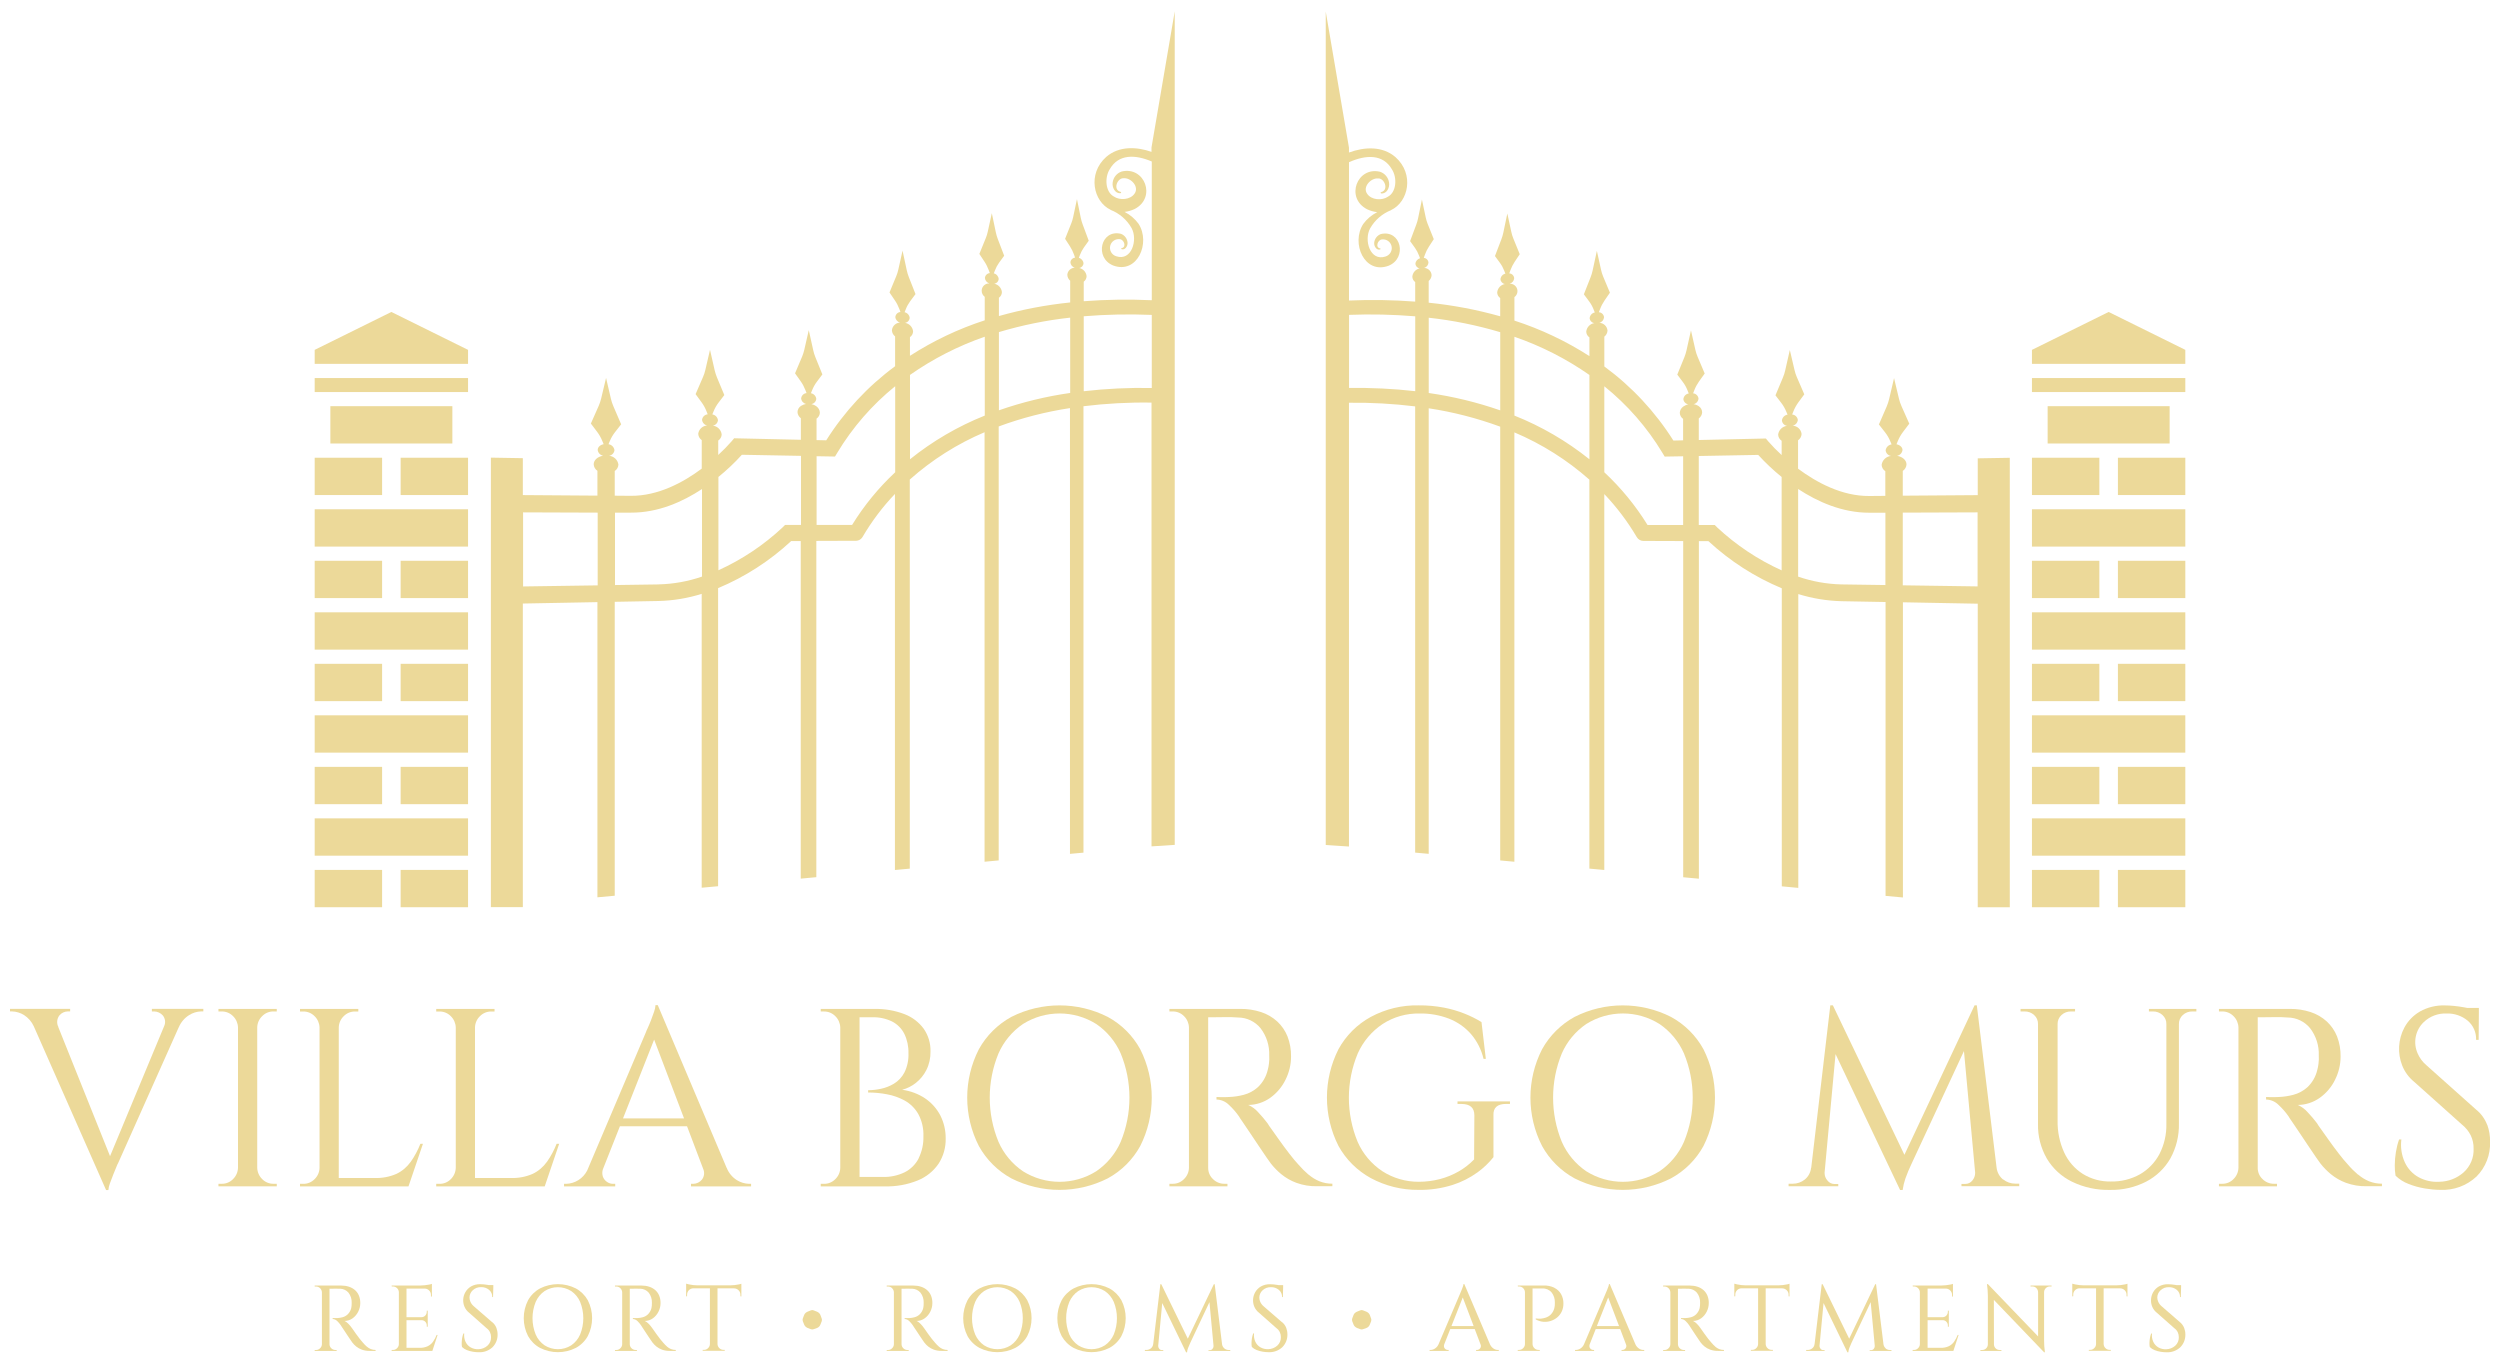<?xml version="1.0" encoding="UTF-8"?>
<svg id="Livello_1" data-name="Livello 1" xmlns="http://www.w3.org/2000/svg" version="1.1" xmlns:xlink="http://www.w3.org/1999/xlink" viewBox="0 0 550 300">
  <defs>
    <style>
      .cls-1 {
        fill: none;
      }

      .cls-1, .cls-2 {
        stroke-width: 0px;
      }

      .cls-3 {
        clip-path: url(#clippath);
      }

      .cls-2 {
        fill: #ecd999;
      }
    </style>
    <clipPath id="clippath">
      <rect class="cls-1" x="2.2" y="2.5" width="545.6" height="295"/>
    </clipPath>
  </defs>
  <g class="cls-3">
    <g id="Raggruppa_1" data-name="Raggruppa 1">
      <path id="Tracciato_1" data-name="Tracciato 1" class="cls-2" d="M33.43,222.52h.5c.73.01,1.42.34,1.9.89.52.65.64,1.54.3,2.3l-11.92,28.65-11.38-28.39h.03c-.44-.82-.36-1.82.2-2.57.46-.56,1.14-.88,1.87-.89h.5v-.56H2.2v.56h.45c.94.03,1.86.31,2.65.81.93.6,1.67,1.46,2.13,2.46l15.91,36.04h.5c.04-.5.15-.99.33-1.45.22-.63.47-1.29.75-1.98s.52-1.27.72-1.76c.1-.27.22-.53.36-.78l13.31-29.83h.01c.47-1.11,1.26-2.06,2.29-2.7.79-.5,1.69-.78,2.62-.81h.5v-.56h-11.32v.56Z"/>
      <path id="Tracciato_2" data-name="Tracciato 2" class="cls-2" d="M56.43,221.96h-8.37v.56h.73c.93-.01,1.83.36,2.48,1.03.67.65,1.06,1.54,1.09,2.48v30.89c-.03.94-.42,1.83-1.09,2.48-.65.67-1.55,1.05-2.48,1.03h-.73v.56h12.83v-.56h-.73c-.93.01-1.83-.36-2.48-1.03-.67-.65-1.06-1.54-1.09-2.48v-30.89c.02-.94.41-1.83,1.09-2.48.65-.67,1.55-1.05,2.48-1.03h.73v-.56h-4.46Z"/>
      <path id="Tracciato_3" data-name="Tracciato 3" class="cls-2" d="M90.36,255.59c-.8,1.13-1.87,2.05-3.12,2.65-1.53.67-3.19.98-4.85.92h-7.86v-33.12c.02-.94.41-1.83,1.09-2.48.65-.67,1.55-1.04,2.48-1.03h.73v-.56h-12.83v.56h.73c.93-.01,1.83.36,2.48,1.03.67.65,1.06,1.54,1.09,2.48v30.89c-.02.94-.41,1.83-1.09,2.48-.65.67-1.55,1.05-2.48,1.03h-.73v.56h23.87l3.18-9.37h-.56c-.55,1.4-1.26,2.73-2.12,3.96"/>
      <path id="Tracciato_4" data-name="Tracciato 4" class="cls-2" d="M120.33,255.59c-.8,1.13-1.87,2.05-3.12,2.65-1.53.67-3.19.98-4.85.92h-7.86v-33.12c.02-.94.41-1.83,1.09-2.48.65-.67,1.55-1.04,2.48-1.03h.73v-.56h-12.83v.56h.73c.93-.01,1.83.36,2.48,1.03.67.65,1.06,1.54,1.09,2.48v30.89c-.03.94-.42,1.83-1.09,2.48-.65.67-1.55,1.05-2.48,1.03h-.73v.56h23.87l3.18-9.37h-.56c-.55,1.4-1.26,2.73-2.12,3.96"/>
      <path id="Tracciato_5" data-name="Tracciato 5" class="cls-2" d="M162.11,259.63c-1.01-.64-1.8-1.58-2.23-2.7h-.02l-15.15-35.8h-.5c-.03.5-.14.98-.31,1.45-.21.63-.45,1.29-.72,1.98s-.53,1.27-.75,1.76c-.13.25-.24.51-.33.78l-12.93,30.44c-.45.85-1.11,1.58-1.93,2.09-.79.5-1.71.78-2.65.81h-.5v.56h11.26v-.56h-.5c-.47,0-.92-.15-1.31-.42-.43-.29-.76-.71-.92-1.2-.15-.51-.15-1.05.01-1.56l3.75-9.48h14.77l3.55,9.37c.35.78.25,1.69-.28,2.37-.47.57-1.16.91-1.9.92h-.5v.56h13.22v-.56h-.45c-.95-.03-1.87-.31-2.68-.81M137.06,246.05l6.85-17.34,6.58,17.34h-13.43Z"/>
      <path id="Tracciato_6" data-name="Tracciato 6" class="cls-2" d="M203.57,241.67c-1.53-1.02-3.28-1.68-5.1-1.92,1.09-.28,2.1-.79,2.98-1.48.98-.76,1.78-1.74,2.34-2.84.64-1.27.95-2.68.92-4.1.05-1.78-.47-3.52-1.48-4.99-1.07-1.46-2.54-2.58-4.24-3.23-2.13-.81-4.39-1.2-6.66-1.14h-11.77v.56h.73c.93-.01,1.83.36,2.48,1.03.67.65,1.06,1.54,1.09,2.48v30.89c-.02.94-.41,1.83-1.09,2.48-.65.67-1.55,1.05-2.48,1.03h-.73v.56h14.11c2.48.07,4.95-.38,7.25-1.31,1.85-.75,3.44-2.03,4.57-3.68,1.06-1.65,1.61-3.58,1.56-5.55.02-1.75-.38-3.48-1.17-5.05-.78-1.5-1.92-2.79-3.32-3.74M202.1,254.86c-.68,1.31-1.75,2.37-3.07,3.04-1.51.73-3.17,1.08-4.85,1.03h-5.08v-35.13h2.79c1.5-.05,2.99.27,4.35.92,1.16.59,2.11,1.54,2.7,2.7.65,1.34.96,2.81.92,4.29.06,1.46-.24,2.92-.89,4.24-.53,1.01-1.32,1.86-2.29,2.45-.89.54-1.88.93-2.9,1.14-.92.2-1.85.3-2.79.31v.5c1.38,0,2.77.13,4.13.39,1.38.25,2.7.72,3.93,1.39,1.23.69,2.25,1.7,2.96,2.93.82,1.51,1.21,3.22,1.14,4.93.05,1.68-.32,3.34-1.06,4.85"/>
      <path id="Tracciato_7" data-name="Tracciato 7" class="cls-2" d="M243.71,223.72c-6.67-3.38-14.55-3.38-21.22,0-3,1.65-5.48,4.11-7.14,7.11-3.42,6.69-3.42,14.61,0,21.3,1.66,3,4.13,5.46,7.14,7.11,6.67,3.38,14.55,3.38,21.22,0,3.01-1.64,5.49-4.1,7.14-7.11,3.38-6.7,3.38-14.6,0-21.3-1.65-3.01-4.13-5.47-7.14-7.11M246.55,251.21c-1.15,2.62-3.02,4.86-5.38,6.47-4.93,3.09-11.19,3.09-16.12,0-2.36-1.61-4.23-3.85-5.38-6.47-2.57-6.23-2.57-13.23,0-19.46,1.15-2.62,3.02-4.86,5.38-6.47,4.93-3.09,11.19-3.09,16.12,0,2.36,1.61,4.23,3.85,5.38,6.47,2.57,6.23,2.57,13.23,0,19.46"/>
      <path id="Tracciato_8" data-name="Tracciato 8" class="cls-2" d="M287.88,258.43c-.8-.69-1.54-1.43-2.23-2.23-.56-.59-1.22-1.38-1.98-2.37-.76-.99-1.51-1.99-2.23-3.01-.72-1.02-1.34-1.89-1.84-2.59-.27-.36-.52-.73-.75-1.12-.63-.83-1.3-1.62-2.01-2.37-.61-.71-1.37-1.28-2.24-1.65,1.75-.01,3.46-.57,4.88-1.59,1.43-1.03,2.58-2.4,3.35-3.99.79-1.58,1.2-3.31,1.2-5.07.03-1.51-.24-3.02-.78-4.43-.5-1.25-1.27-2.37-2.26-3.29-1.02-.93-2.23-1.63-3.54-2.06-1.48-.48-3.02-.72-4.57-.7h-15.61v.56h.73c.93-.01,1.83.36,2.48,1.03.67.65,1.06,1.54,1.09,2.48v30.89c-.02.94-.41,1.83-1.09,2.48-.65.67-1.55,1.05-2.48,1.03h-.73v.56h12.77v-.56h-.67c-.94.01-1.85-.36-2.51-1.03-.69-.64-1.07-1.54-1.06-2.48v-33.12h.95c.71,0,1.58,0,2.62-.03,1.04-.02,2.05,0,3.01.08,1.91.01,3.72.87,4.93,2.34,1.32,1.72,2,3.85,1.92,6.02.04.6.02,1.19-.06,1.78-.05.49-.15.97-.28,1.45-.35,1.44-1.1,2.75-2.18,3.76-.89.8-1.96,1.37-3.12,1.67-1.04.27-2.11.43-3.18.47-.74.04-1.39.05-1.92.03-.54-.02-.83-.03-.86-.03v.56c1.01.02,1.98.43,2.7,1.14.85.78,1.61,1.65,2.26,2.59.07.15.34.56.81,1.23s1.01,1.47,1.62,2.4c.61.93,1.25,1.88,1.9,2.84.65.96,1.22,1.8,1.7,2.51.48.71.8,1.15.95,1.34.68.87,1.46,1.67,2.31,2.37.99.81,2.11,1.45,3.32,1.9,1.46.53,3.01.79,4.57.75h3.35v-.56c-.97.01-1.94-.17-2.84-.53-.87-.36-1.68-.86-2.4-1.48"/>
      <path id="Tracciato_9" data-name="Tracciato 9" class="cls-2" d="M320.63,242.87h.89c1.9,0,2.84.84,2.84,2.51l-.06,9.7c-1,1.03-2.13,1.91-3.37,2.62-1.3.75-2.7,1.32-4.15,1.7-1.51.39-3.07.59-4.63.59-2.86.02-5.66-.79-8.06-2.34-2.38-1.59-4.26-3.82-5.41-6.44-2.58-6.23-2.57-13.24.03-19.46,1.18-2.63,3.07-4.87,5.47-6.47,2.42-1.57,5.26-2.37,8.14-2.31,2.21-.04,4.41.35,6.47,1.14,1.84.72,3.49,1.87,4.8,3.35,1.36,1.58,2.31,3.46,2.79,5.49h.5l-.95-8.09c-1.17-.72-2.4-1.33-3.68-1.84-1.48-.59-3.01-1.04-4.57-1.34-1.84-.35-3.7-.52-5.57-.5-3.67-.08-7.3.8-10.54,2.54-3,1.64-5.47,4.11-7.11,7.11-3.38,6.69-3.38,14.59,0,21.27,1.65,2.99,4.12,5.44,7.11,7.08,3.22,1.73,6.83,2.63,10.48,2.59,2.55.05,5.09-.32,7.53-1.09,1.96-.62,3.8-1.56,5.47-2.76,1.32-.95,2.5-2.08,3.51-3.35v-9.2c-.08-1.67.85-2.51,2.79-2.51h.84v-.56h-11.54v.56Z"/>
      <path id="Tracciato_10" data-name="Tracciato 10" class="cls-2" d="M367.62,223.72c-6.67-3.38-14.55-3.38-21.22,0-3,1.65-5.48,4.11-7.14,7.11-3.42,6.69-3.42,14.61,0,21.3,1.66,3,4.13,5.46,7.14,7.11,6.67,3.38,14.55,3.38,21.22,0,3.01-1.64,5.49-4.1,7.14-7.11,3.38-6.7,3.38-14.6,0-21.3-1.65-3.01-4.13-5.47-7.14-7.11M370.47,251.21c-1.15,2.62-3.02,4.86-5.38,6.47-4.93,3.09-11.19,3.09-16.11,0-2.36-1.61-4.23-3.85-5.38-6.47-2.56-6.23-2.56-13.23,0-19.46,1.15-2.62,3.02-4.86,5.38-6.47,4.93-3.09,11.19-3.09,16.11,0,2.36,1.61,4.23,3.85,5.38,6.47,2.57,6.23,2.57,13.23,0,19.46"/>
      <path id="Tracciato_11" data-name="Tracciato 11" class="cls-2" d="M440.7,259.52c-.79-.64-1.3-1.55-1.44-2.55l-4.36-35.79h-.5l-15.43,32.88-15.74-32.89h-.56l-4.2,35.74h-.03c-.1,1.02-.6,1.95-1.39,2.59-.76.61-1.7.93-2.67.92h-.89v.56h10.93v-.5h-.84c-.6,0-1.17-.28-1.53-.75-.41-.45-.64-1.04-.64-1.65v-.13l2.41-26.05,14.2,29.9h.56c.12-.86.33-1.71.61-2.54.39-1.09.84-2.16,1.34-3.21l11.54-24.82,2.46,26.71v.12c0,.6-.22,1.19-.61,1.65-.37.48-.95.76-1.56.75h-.84v.5h12.71v-.56h-.89c-.95,0-1.88-.32-2.62-.92"/>
      <path id="Tracciato_12" data-name="Tracciato 12" class="cls-2" d="M479.28,221.96h-6.52v.56h.89c.77-.02,1.52.26,2.09.78.57.51.89,1.24.86,2.01v21.91c.06,2.32-.47,4.62-1.53,6.69-.98,1.85-2.46,3.38-4.27,4.43-1.98,1.1-4.21,1.65-6.47,1.59-2.15.04-4.27-.54-6.11-1.67-1.79-1.14-3.22-2.78-4.1-4.71-1.01-2.21-1.5-4.62-1.45-7.05v-21.19c-.02-.76.29-1.5.86-2.01.57-.52,1.32-.8,2.09-.78h.89v-.56h-11.99v.56h.89c.77-.02,1.52.26,2.09.78.57.51.89,1.24.86,2.01v21.92c-.07,2.69.61,5.34,1.95,7.67,1.31,2.19,3.23,3.95,5.52,5.07,2.6,1.26,5.47,1.88,8.36,1.81,2.78.06,5.53-.57,8-1.84,2.22-1.16,4.06-2.93,5.3-5.1,1.29-2.35,1.93-4.99,1.87-7.67v-21.86c-.02-.76.29-1.5.86-2.01.57-.52,1.32-.8,2.09-.78h.89v-.56h-3.96Z"/>
      <path id="Tracciato_13" data-name="Tracciato 13" class="cls-2" d="M518.77,258.43c-.8-.69-1.55-1.43-2.23-2.23-.56-.59-1.22-1.38-1.98-2.37-.76-.99-1.51-1.99-2.23-3.01-.73-1.02-1.34-1.89-1.84-2.59-.27-.36-.52-.73-.75-1.12-.63-.83-1.3-1.62-2.01-2.37-.61-.71-1.37-1.28-2.23-1.65,1.75-.01,3.46-.57,4.88-1.59,1.43-1.03,2.59-2.4,3.35-3.99.79-1.58,1.2-3.31,1.2-5.07.03-1.51-.24-3.02-.78-4.43-.5-1.25-1.27-2.37-2.26-3.29-1.02-.93-2.23-1.63-3.54-2.06-1.48-.48-3.02-.72-4.57-.7h-15.61v.56h.72c.93-.01,1.83.36,2.48,1.03.67.65,1.06,1.54,1.09,2.48v30.89c-.03.94-.42,1.83-1.09,2.48-.65.67-1.55,1.05-2.48,1.03h-.72v.56h12.77v-.56h-.67c-.94.01-1.85-.36-2.51-1.03-.69-.64-1.07-1.54-1.06-2.48v-33.12h.95c.71,0,1.58,0,2.62-.03s2.05,0,3.01.08c1.91.01,3.72.87,4.93,2.34,1.32,1.72,2.01,3.85,1.92,6.02.04.6.02,1.19-.06,1.78-.05.49-.15.98-.28,1.45-.34,1.44-1.1,2.75-2.17,3.76-.89.8-1.96,1.37-3.12,1.67-1.04.27-2.11.43-3.18.47-.75.04-1.39.05-1.92.03-.54-.02-.83-.03-.86-.03v.56c1.01.02,1.98.43,2.7,1.14.85.78,1.61,1.65,2.26,2.59.07.15.34.56.81,1.23s1.01,1.47,1.62,2.4,1.25,1.88,1.9,2.84,1.22,1.8,1.7,2.51.8,1.15.95,1.34c.68.87,1.46,1.67,2.31,2.37.99.81,2.11,1.45,3.32,1.9,1.47.53,3.02.79,4.57.75h3.35v-.56c-.97.01-1.94-.17-2.84-.53-.87-.36-1.68-.86-2.4-1.48"/>
      <path id="Tracciato_14" data-name="Tracciato 14" class="cls-2" d="M547.18,247.47c-.5-1.32-1.35-2.49-2.45-3.37l-10.93-9.76c-.83-.7-1.49-1.59-1.92-2.59-1.05-2.36-.51-5.13,1.37-6.91,1.35-1.28,3.16-1.95,5.02-1.87,1.67-.05,3.31.5,4.6,1.56,1.25,1.05,1.94,2.61,1.87,4.24h.56l.05-5.85h0v-1.17h-2.53c-.24-.05-.48-.09-.73-.14-.73-.13-1.46-.24-2.2-.31-.74-.07-1.43-.11-2.06-.11-1.9-.05-3.78.41-5.44,1.34-1.45.84-2.64,2.06-3.43,3.54-1.37,2.58-1.55,5.64-.47,8.36.55,1.38,1.44,2.6,2.59,3.54l10.6,9.48c.78.63,1.42,1.42,1.87,2.31.44.91.66,1.92.64,2.93.09,1.99-.72,3.91-2.2,5.24-1.47,1.3-3.36,2.03-5.33,2.06-1.59.1-3.17-.24-4.57-1-1.34-.74-2.4-1.9-3.04-3.29-.71-1.57-.97-3.31-.75-5.02h-.5c-.32.9-.55,1.82-.7,2.76-.16.96-.25,1.93-.25,2.9-.01.77.05,1.55.17,2.31.82.79,1.78,1.41,2.84,1.81,1.16.46,2.37.8,3.6,1,1.11.19,2.24.3,3.37.31,2.95.15,5.84-.91,8-2.93,2.02-2.03,3.1-4.81,2.98-7.67.03-1.26-.18-2.52-.61-3.71"/>
      <path id="Tracciato_15" data-name="Tracciato 15" class="cls-2" d="M253.39,33.43c-3.32-1.17-7.2-1.35-10.02,1.09-4.19,3.73-2.85,9.85.99,11.65h-.04c1.96.77,3.6,2.18,4.63,4.01,1.41,2.56.02,7.33-3.37,6.2-1.02-.3-1.6-1.37-1.31-2.39.27-.91,1.16-1.49,2.1-1.37.95.09,1.5,1.78.39,1.97-.14,0-.13.21,0,.23.74.26,1.37-.69,1.3-1.45-.07-.87-.63-1.62-1.45-1.93-4.47-1.06-5.88,5.28-1.71,6.97,5.31,1.97,8.3-4.96,5.58-9.18-.81-1.1-1.86-2-3.08-2.61.77-.09,1.52-.31,2.23-.64,4.85-2.53,2.19-9.45-2.85-8.25-1.07.35-1.84,1.28-1.99,2.39-.18,1.1.52,2.51,1.72,2.38.08,0,.15-.08.14-.16,0-.08-.08-.15-.16-.14-1.72-.48-.68-3.13.76-2.99,1.56-.11,3.41,1.87,2.37,3.36-.93,1.41-3.27,1.56-4.58.66-1.9-1.02-2.05-4.22-.88-6.03,1.92-3.32,5.56-3.24,9.23-1.67v30.52c-4.99-.23-9.99-.16-14.97.22v-4.3c.39-.28.62-.72.63-1.2-.08-.89-.74-1.63-1.62-1.81.52-.08.91-.51.94-1.03-.05-.58-.46-1.06-1.02-1.2l.23-.62c.22-.59.52-1.16.88-1.67l1.06-1.48-1.33-3.58c-.18-.48-.32-.96-.42-1.46l-.84-4.11-.84,3.97c-.1.47-.24.94-.42,1.38l-1.35,3.38,1.08,1.67c.36.56.66,1.17.88,1.8l.24.67c-.55.05-.99.49-1.03,1.04.04.55.42,1.01.94,1.17-.87.04-1.57.72-1.62,1.58.02.5.25.97.63,1.29v4.78c-5.3.54-10.55,1.54-15.68,2.99v-4.03c.41-.28.65-.74.66-1.23-.09-.92-.78-1.68-1.69-1.85.54-.08.95-.52.98-1.06-.06-.59-.49-1.09-1.07-1.22l.24-.63c.23-.61.54-1.19.92-1.72l1.12-1.53-1.4-3.66c-.19-.49-.33-.99-.44-1.5l-.88-4.2-.89,4.07c-.1.48-.25.96-.44,1.42l-1.41,3.47,1.13,1.71c.38.57.68,1.19.92,1.83l.25.68c-.57.04-1.03.5-1.08,1.07.05.57.44,1.04.99,1.2-.9-.04-1.67.66-1.7,1.56-.02.55.23,1.07.67,1.39v5.17c-5.8,1.88-11.33,4.51-16.45,7.81v-4.11c.42-.28.68-.76.69-1.27-.1-.95-.83-1.72-1.78-1.87.56-.08.99-.54,1.03-1.1-.06-.61-.52-1.11-1.12-1.24l.26-.65c.24-.63.57-1.22.97-1.77l1.17-1.57-1.47-3.74c-.19-.5-.35-1.01-.46-1.53l-.92-4.29-.93,4.17c-.11.5-.26.99-.46,1.46l-1.48,3.57,1.18,1.74c.4.58.72,1.21.97,1.87l.26.69c-.6.04-1.07.51-1.13,1.11.05.58.47,1.07,1.04,1.22-.94.03-1.7.76-1.79,1.69.02.53.28,1.03.7,1.35v6.56c-6.03,4.44-11.16,9.97-15.15,16.3l-2.13-.05v-4.72c.44-.3.71-.79.73-1.32-.02-.54-.29-1.04-.73-1.36v-.04h-.06c-.32-.24-.69-.4-1.08-.48.58-.09,1.03-.56,1.08-1.15-.07-.63-.56-1.14-1.18-1.24l.27-.67c.26-.65.6-1.27,1.02-1.83l1.23-1.64-1.54-3.8c-.2-.5-.37-1.02-.48-1.56l-.97-4.38-.98,4.3c-.12.52-.28,1.02-.48,1.51l-1.56,3.69,1.24,1.75c.42.59.76,1.23,1.02,1.9l.27.7c-.62.05-1.12.54-1.19,1.17.06.6.5,1.09,1.09,1.22-.39.06-.76.2-1.09.41h-.06v.04c-.45.29-.72.79-.74,1.32.02.54.29,1.05.74,1.37v4.74l-14.68-.33-.54.65c-.93,1.06-1.92,2.07-2.96,3.02v-3.17c.46-.3.75-.81.76-1.36-.13-1.01-.94-1.81-1.95-1.92.6-.09,1.07-.58,1.13-1.19-.08-.66-.59-1.18-1.24-1.28l.28-.68c.27-.67.63-1.31,1.07-1.89l1.29-1.69-1.62-3.88c-.21-.52-.38-1.05-.51-1.59l-1.02-4.49-1.02,4.42c-.12.53-.29,1.05-.51,1.55l-1.64,3.79,1.31,1.79c.44.6.8,1.25,1.07,1.94l.28.71c-.65.06-1.17.57-1.24,1.21.07.62.52,1.13,1.13,1.25-1.01.05-1.84.82-1.97,1.82.02.56.31,1.08.77,1.4v6.27c-4.04,3.02-9.59,6.03-15.61,5.98l-3.53-.03v-5.43c.48-.31.78-.83.81-1.4-.14-1.05-1-1.86-2.06-1.95.63-.09,1.12-.6,1.19-1.23-.09-.68-.63-1.22-1.31-1.31l.29-.7c.29-.7.67-1.35,1.13-1.94l1.36-1.74-1.71-3.98c-.23-.53-.41-1.07-.54-1.63l-1.07-4.6-1.08,4.54c-.13.55-.31,1.08-.53,1.59l-1.73,3.91,1.38,1.83c.46.61.84,1.28,1.13,1.99l.3.72c-.76.15-1.31.65-1.31,1.26.07.64.56,1.16,1.19,1.28-1.19.19-2.07.96-2.07,1.89.03.58.33,1.11.82,1.43v5.46l-16.41-.12v-8.12l-7.03-.12v98.89h7.03v-66.79l16.41-.31v64.94l3.81-.35v-64.66l9.67-.18c3.21-.08,6.4-.61,9.46-1.57v64.65l3.61-.33v-65.58c5.93-2.48,11.37-5.99,16.08-10.36h2.1s0,74.27,0,74.27l3.43-.32v-73.98l8.73-.03h.04c.05,0,.11-.01.16-.02.06,0,.11-.01.17-.03.05-.01.09-.03.13-.04s.12-.04.18-.06c.04-.02.08-.05.12-.07.05-.03.11-.06.16-.1.04-.03.08-.07.12-.1s.09-.08.13-.12c.03-.04.06-.08.09-.11.04-.05.08-.1.12-.16,0-.01.02-.02.02-.03,2-3.42,4.39-6.59,7.12-9.46v82.73l3.27-.3v-85.6c4.88-4.34,10.44-7.86,16.45-10.41v94.49l3.11-.29v-95.47c5.08-1.88,10.33-3.23,15.68-4.04v98.07l2.97-.27v-98.21c4.97-.61,9.97-.88,14.97-.8v97.63l5.11-.33V2.5l-5.11,29.94v.99ZM115.08,129.01v-16.29l16.41.06v16l-16.41.24ZM144.97,128.57l-9.67.14v-15.93h3.53c5.96.03,11.36-2.39,15.61-5.19v19.26c-3.05,1.05-6.24,1.63-9.46,1.71M172.71,115.49l-.51.51c-4.17,3.91-8.95,7.1-14.15,9.46v-20.53c1.84-1.49,3.57-3.12,5.16-4.88l13.01.24v15.19h-3.51ZM187.45,115.49h-7.8v-15.12l4.05.07.5-.83c3.36-5.59,7.67-10.54,12.74-14.64v18.93c-3.67,3.43-6.86,7.33-9.49,11.6M200.2,101.05v-18.57c5.07-3.55,10.61-6.38,16.45-8.4v17.35c-5.93,2.37-11.48,5.61-16.45,9.61M219.76,90.27v-17.21c5.12-1.53,10.37-2.6,15.68-3.18v16.57c-5.34.76-10.59,2.04-15.68,3.82M253.39,69.42v15.94c-5-.1-10,.14-14.97.71v-16.49c4.98-.41,9.98-.51,14.97-.3v.15Z"/>
      <path id="Tracciato_16" data-name="Tracciato 16" class="cls-2" d="M435.07,108.93l-16.46.12v-5.45c.49-.32.79-.85.82-1.43,0-.93-.89-1.7-2.08-1.89.64-.12,1.12-.63,1.2-1.28,0-.61-.56-1.11-1.32-1.26l.29-.71c.29-.71.68-1.39,1.14-2l1.38-1.82-1.73-3.9c-.23-.52-.41-1.05-.54-1.6l-1.08-4.53-1.08,4.61c-.13.55-.31,1.1-.53,1.62l-1.72,3.97,1.37,1.75c.46.59.84,1.24,1.12,1.93l.3.71c-.68.09-1.22.62-1.31,1.31.07.63.56,1.14,1.19,1.23-1.06.09-1.92.9-2.07,1.95.02.57.33,1.1.81,1.4v5.43l-3.51.03c-6.05.05-11.63-2.99-15.69-6.01v-6.24c.47-.32.75-.84.78-1.4-.12-1.01-.96-1.78-1.97-1.82.61-.13,1.07-.63,1.14-1.25-.07-.65-.6-1.16-1.25-1.21l.28-.7c.28-.7.64-1.35,1.08-1.96l1.31-1.78-1.64-3.79c-.22-.5-.39-1.03-.51-1.56l-1.03-4.4-1.02,4.5c-.12.54-.29,1.07-.51,1.58l-1.63,3.89,1.3,1.7c.44.57.79,1.2,1.07,1.87l.29.68c-.66.1-1.16.62-1.24,1.28.06.61.53,1.1,1.13,1.19-1.02.1-1.83.9-1.96,1.92.02.55.31,1.06.77,1.36v3.14c-1.03-.94-2.01-1.94-2.93-2.99l-.54-.65-14.76.33v-4.74c.44-.32.72-.82.74-1.37-.02-.53-.29-1.03-.74-1.32v-.04h-.06c-.33-.22-.7-.36-1.09-.41.59-.13,1.03-.62,1.09-1.23-.07-.62-.57-1.11-1.19-1.16l.27-.69c.26-.68.61-1.32,1.03-1.92l1.25-1.75-1.56-3.68c-.21-.49-.37-1-.49-1.52l-.97-4.29-.98,4.39c-.12.53-.28,1.04-.48,1.54l-1.55,3.8,1.24,1.65c.42.56.76,1.17,1.01,1.82l.27.68c-.63.1-1.11.61-1.18,1.24.05.59.5,1.06,1.09,1.15-.39.08-.76.25-1.09.48h-.06v.04c-.44.32-.71.82-.73,1.36.02.53.29,1.02.73,1.32v4.72l-2.14.05c-4-6.34-9.15-11.87-15.19-16.3v-6.56c.42-.32.68-.82.7-1.35-.09-.93-.86-1.66-1.8-1.69.57-.15.98-.63,1.04-1.22-.06-.6-.54-1.07-1.14-1.11l.26-.68c.25-.67.58-1.3.98-1.89l1.19-1.73-1.49-3.56c-.2-.48-.35-.97-.46-1.47l-.92-4.17-.93,4.3c-.11.52-.26,1.02-.46,1.52l-1.47,3.74,1.18,1.58c.4.54.72,1.13.96,1.75l.26.66c-.61.12-1.06.62-1.13,1.24.04.56.47,1.02,1.03,1.1-.95.15-1.68.92-1.78,1.87.01.51.27.99.7,1.27v4.12c-5.14-3.3-10.69-5.93-16.5-7.81v-5.17c.73-.53.89-1.56.35-2.28-.32-.44-.85-.69-1.39-.67.55-.16.94-.63.99-1.2-.05-.58-.5-1.03-1.08-1.07l.24-.67c.24-.65.55-1.27.93-1.85l1.13-1.7-1.41-3.46c-.19-.46-.34-.94-.44-1.43l-.88-4.06-.88,4.21c-.11.51-.25,1-.44,1.49l-1.4,3.66,1.12,1.53c.38.52.69,1.1.92,1.7l.25.64c-.58.13-1.02.62-1.08,1.22.04.54.45.99.98,1.06-.92.17-1.61.92-1.7,1.85,0,.49.25.95.66,1.23v4.02c-5.15-1.45-10.41-2.45-15.73-2.99v-4.78c.39-.32.62-.79.64-1.29-.06-.87-.76-1.55-1.63-1.58.53-.16.9-.63.94-1.17-.04-.56-.48-1-1.03-1.04l.23-.65c.22-.64.52-1.25.89-1.81l1.08-1.66-1.35-3.37c-.18-.45-.32-.92-.42-1.39l-.84-3.96-.84,4.11c-.1.49-.24.98-.42,1.45l-1.34,3.59,1.07,1.49c.36.51.66,1.07.88,1.66l.24.63c-.56.14-.97.62-1.02,1.19.03.52.42.95.94,1.03-.88.18-1.54.92-1.62,1.81,0,.48.24.92.63,1.2v4.3c-4.85-.37-9.71-.45-14.56-.24v-30.43c3.74-1.67,7.49-1.82,9.44,1.57,1.18,1.81,1.02,5.01-.88,6.02-1.31.9-3.65.75-4.58-.66-1.04-1.49.81-3.47,2.37-3.36,1.44-.14,2.47,2.52.76,3-.08,0-.15.06-.16.14,0,.08.06.15.14.16,1.2.12,1.9-1.28,1.72-2.38-.15-1.11-.93-2.04-1.99-2.39-5.03-1.2-7.7,5.73-2.85,8.25.7.33,1.46.55,2.23.64-1.22.62-2.28,1.51-3.08,2.61-2.72,4.22.27,11.15,5.58,9.18,4.17-1.68,2.76-8.03-1.71-6.97-.82.31-1.38,1.06-1.45,1.93-.07.76.56,1.71,1.3,1.45.13-.02.14-.22,0-.23-1.11-.18-.55-1.88.39-1.97,1.05-.14,2.02.6,2.16,1.65.13.94-.46,1.84-1.37,2.11-3.39,1.13-4.79-3.64-3.37-6.2,1.04-1.83,2.67-3.24,4.63-4.01-.01,0-.02,0-.04,0,3.84-1.79,5.18-7.92.99-11.65-2.88-2.5-6.87-2.26-10.24-1.02v-1.07l-5.11-29.95v183.37l5.11.33v-97.63c4.87-.06,9.73.21,14.56.8v98.17l2.98.27v-98.02c5.36.81,10.63,2.17,15.73,4.04v95.43l3.12.29v-94.46c6.03,2.55,11.6,6.06,16.5,10.4v85.57l3.28.3v-82.7c2.73,2.87,5.13,6.05,7.14,9.46,0,0,.01.02.02.03.07.12.15.22.25.32.02.02.04.04.07.06.08.07.16.13.25.19.04.02.07.04.11.06.08.04.17.08.27.11.03.01.07.02.1.03.13.03.26.05.39.05l8.76.03v73.96l3.45.32v-74.26h2.1c4.73,4.38,10.19,7.89,16.14,10.37v65.57l3.63.34v-64.64c3.08.96,6.27,1.48,9.49,1.57l9.71.18v64.65l3.82.35v-64.94l16.46.31v66.79h7.05v-98.89l-7.05.12v8.11ZM296.79,85.36v-16.09c4.86-.19,9.72-.08,14.56.32v16.47c-4.83-.55-9.7-.78-14.56-.71M314.32,86.46v-16.56c5.33.58,10.59,1.65,15.73,3.18v17.2c-5.11-1.78-10.37-3.05-15.73-3.82M333.17,91.44v-17.35c5.86,2.02,11.42,4.85,16.5,8.4v18.55c-4.99-4-10.55-7.24-16.5-9.61M362.46,115.5c-2.64-4.27-5.84-8.18-9.51-11.6v-18.92c5.08,4.09,9.41,9.05,12.78,14.64l.5.83,4.06-.07v15.12h-7.82ZM377.76,116.01l-.51-.51h-3.52v-15.18l13.08-.24c1.59,1.74,3.31,3.37,5.15,4.85v20.55c-5.22-2.36-10.01-5.56-14.2-9.46M405.08,128.57c-3.23-.08-6.44-.66-9.49-1.71v-19.28c4.27,2.8,9.7,5.24,15.69,5.22h3.51s0,15.91,0,15.91l-9.71-.14ZM418.61,128.77v-15.99l16.46-.06v16.29l-16.46-.24Z"/>
      <rect id="Rettangolo_2" data-name="Rettangolo 2" class="cls-2" x="447.03" y="191.38" width="14.83" height="8.21"/>
      <rect id="Rettangolo_3" data-name="Rettangolo 3" class="cls-2" x="465.94" y="191.38" width="14.83" height="8.21"/>
      <rect id="Rettangolo_4" data-name="Rettangolo 4" class="cls-2" x="447.03" y="180.04" width="33.74" height="8.21"/>
      <rect id="Rettangolo_5" data-name="Rettangolo 5" class="cls-2" x="447.03" y="168.71" width="14.83" height="8.21"/>
      <rect id="Rettangolo_6" data-name="Rettangolo 6" class="cls-2" x="465.94" y="168.71" width="14.83" height="8.21"/>
      <rect id="Rettangolo_7" data-name="Rettangolo 7" class="cls-2" x="447.03" y="157.37" width="33.74" height="8.21"/>
      <rect id="Rettangolo_8" data-name="Rettangolo 8" class="cls-2" x="447.03" y="146.04" width="14.83" height="8.21"/>
      <rect id="Rettangolo_9" data-name="Rettangolo 9" class="cls-2" x="465.94" y="146.04" width="14.83" height="8.21"/>
      <rect id="Rettangolo_10" data-name="Rettangolo 10" class="cls-2" x="447.03" y="134.71" width="33.74" height="8.21"/>
      <rect id="Rettangolo_11" data-name="Rettangolo 11" class="cls-2" x="447.03" y="123.37" width="14.83" height="8.21"/>
      <rect id="Rettangolo_12" data-name="Rettangolo 12" class="cls-2" x="465.94" y="123.37" width="14.83" height="8.21"/>
      <rect id="Rettangolo_13" data-name="Rettangolo 13" class="cls-2" x="447.03" y="100.7" width="14.83" height="8.21"/>
      <rect id="Rettangolo_14" data-name="Rettangolo 14" class="cls-2" x="465.94" y="100.7" width="14.83" height="8.21"/>
      <rect id="Rettangolo_15" data-name="Rettangolo 15" class="cls-2" x="447.03" y="112.04" width="33.74" height="8.21"/>
      <rect id="Rettangolo_16" data-name="Rettangolo 16" class="cls-2" x="450.48" y="89.36" width="26.84" height="8.21"/>
      <rect id="Rettangolo_17" data-name="Rettangolo 17" class="cls-2" x="447.03" y="83.17" width="33.74" height="3.08"/>
      <path id="Tracciato_17" data-name="Tracciato 17" class="cls-2" d="M463.9,68.63l-16.87,8.34v3.08h33.74v-3.08l-16.87-8.34Z"/>
      <rect id="Rettangolo_18" data-name="Rettangolo 18" class="cls-2" x="69.23" y="191.38" width="14.83" height="8.21"/>
      <rect id="Rettangolo_19" data-name="Rettangolo 19" class="cls-2" x="88.14" y="191.38" width="14.83" height="8.21"/>
      <rect id="Rettangolo_20" data-name="Rettangolo 20" class="cls-2" x="69.23" y="180.04" width="33.74" height="8.21"/>
      <rect id="Rettangolo_21" data-name="Rettangolo 21" class="cls-2" x="69.23" y="168.71" width="14.83" height="8.21"/>
      <rect id="Rettangolo_22" data-name="Rettangolo 22" class="cls-2" x="88.14" y="168.71" width="14.83" height="8.21"/>
      <rect id="Rettangolo_23" data-name="Rettangolo 23" class="cls-2" x="69.23" y="157.37" width="33.74" height="8.21"/>
      <rect id="Rettangolo_24" data-name="Rettangolo 24" class="cls-2" x="69.23" y="146.04" width="14.83" height="8.21"/>
      <rect id="Rettangolo_25" data-name="Rettangolo 25" class="cls-2" x="88.14" y="146.04" width="14.83" height="8.21"/>
      <rect id="Rettangolo_26" data-name="Rettangolo 26" class="cls-2" x="69.23" y="134.71" width="33.74" height="8.21"/>
      <rect id="Rettangolo_27" data-name="Rettangolo 27" class="cls-2" x="69.23" y="123.37" width="14.83" height="8.21"/>
      <rect id="Rettangolo_28" data-name="Rettangolo 28" class="cls-2" x="88.14" y="123.37" width="14.83" height="8.21"/>
      <rect id="Rettangolo_29" data-name="Rettangolo 29" class="cls-2" x="69.23" y="100.7" width="14.83" height="8.21"/>
      <rect id="Rettangolo_30" data-name="Rettangolo 30" class="cls-2" x="88.14" y="100.7" width="14.83" height="8.21"/>
      <rect id="Rettangolo_31" data-name="Rettangolo 31" class="cls-2" x="69.23" y="112.04" width="33.74" height="8.21"/>
      <rect id="Rettangolo_32" data-name="Rettangolo 32" class="cls-2" x="72.68" y="89.36" width="26.84" height="8.21"/>
      <rect id="Rettangolo_33" data-name="Rettangolo 33" class="cls-2" x="69.23" y="83.17" width="33.74" height="3.08"/>
      <path id="Tracciato_18" data-name="Tracciato 18" class="cls-2" d="M69.23,76.97v3.08h33.74v-3.08l-16.87-8.34-16.87,8.34Z"/>
      <path id="Tracciato_19" data-name="Tracciato 19" class="cls-2" d="M80.69,296.25c-.29-.25-.56-.53-.81-.82-.21-.22-.45-.51-.73-.87s-.56-.73-.82-1.1-.49-.68-.66-.94c-.08-.14-.17-.27-.28-.39-.22-.32-.47-.62-.75-.9-.24-.26-.53-.47-.85-.62.65,0,1.28-.21,1.81-.6.52-.38.94-.89,1.22-1.47.29-.58.44-1.21.44-1.86.01-.57-.09-1.13-.3-1.65-.19-.46-.48-.87-.85-1.2-.39-.34-.84-.59-1.33-.75-.55-.18-1.12-.26-1.7-.26h-5.85v.21h.27c.34,0,.68.13.92.38.25.24.39.57.4.91v11.39c0,.35-.15.67-.4.91-.24.25-.57.39-.92.38h-.27v.21h4.83v-.21h-.25c-.35,0-.68-.13-.93-.38-.25-.24-.39-.57-.39-.91v-12.19h.34c.25,0,.57,0,.94-.01.37,0,.73,0,1.07.01.7.02,1.36.33,1.82.86.49.63.74,1.42.71,2.22.01.22,0,.43-.02.65-.03.21-.05.39-.08.54-.13.52-.4,1-.79,1.38-.32.3-.71.52-1.14.63-.38.1-.76.16-1.15.18-.27.01-.51.02-.7,0h-.31s0,.2,0,.2c.37.02.71.17.98.43.3.29.58.6.81.95.03.05.12.2.29.45s.36.54.59.88.45.68.68,1.03.43.64.61.9.3.43.35.51c.25.33.55.64.87.9.38.3.8.54,1.26.7.55.19,1.13.28,1.72.27h1.29v-.21c-.36,0-.71-.06-1.05-.19-.32-.13-.61-.32-.87-.54"/>
      <path id="Tracciato_20" data-name="Tracciato 20" class="cls-2" d="M95.28,295.16c-.3.42-.71.77-1.17,1-.56.26-1.17.38-1.78.36h-2.9v-6.08h3.33c.3,0,.59.12.8.34.22.22.34.52.33.83v.27h.21v-3.54h-.21v.25c0,.64-.49,1.17-1.13,1.19h-3.33v-6.29h4.08c.34.02.66.17.9.41.26.26.41.62.4.99v.35h.21v-2.79c-.2.07-.41.13-.62.16-.29.05-.6.1-.93.14-.32.04-.64.06-.96.06h-6.35l.02.21h.25c.35,0,.68.13.93.38.25.24.39.57.39.91v11.39c0,.35-.15.67-.4.91-.24.25-.57.39-.92.38h-.27v.21h8.96l1.15-3.51h-.21c-.2.52-.47,1.02-.79,1.48"/>
      <path id="Tracciato_21" data-name="Tracciato 21" class="cls-2" d="M108.26,290.87l-4.03-3.5c-.31-.26-.56-.59-.73-.96-.13-.29-.21-.61-.21-.94,0-.61.26-1.2.71-1.61.5-.47,1.17-.72,1.86-.69.63-.02,1.24.19,1.73.59.47.39.73.98.7,1.59h.18l.06-2.2h0v-.43h-.99c-.09-.02-.17-.03-.27-.05-.28-.05-.56-.09-.84-.11s-.54-.04-.77-.04c-.71-.02-1.41.15-2.02.49-.53.31-.97.75-1.27,1.29-.55.97-.62,2.14-.19,3.17.22.52.57.98,1.02,1.33l3.86,3.41c.31.22.56.52.73.86.16.34.24.71.24,1.09.03.72-.26,1.41-.79,1.89-.55.49-1.25.76-1.98.78-.59.03-1.18-.11-1.71-.4-.49-.28-.89-.71-1.13-1.22-.27-.58-.37-1.22-.29-1.85h-.18c-.13.33-.22.67-.28,1.02-.06.36-.09.72-.1,1.09-.01.29.01.59.07.87.3.29.66.52,1.05.67.43.17.88.3,1.34.37.42.07.85.11,1.27.11,1.11.06,2.21-.33,3.03-1.08.76-.75,1.17-1.78,1.14-2.85,0-.48-.09-.96-.26-1.42-.19-.5-.51-.94-.93-1.28"/>
      <path id="Tracciato_22" data-name="Tracciato 22" class="cls-2" d="M126.68,283.45c-2.48-1.25-5.39-1.25-7.87,0-1.11.6-2.03,1.51-2.64,2.61-1.26,2.47-1.26,5.4,0,7.87.62,1.1,1.53,2.01,2.64,2.61,2.48,1.25,5.39,1.25,7.87,0,1.11-.6,2.03-1.51,2.64-2.61,1.26-2.47,1.26-5.4,0-7.87-.62-1.1-1.53-2.01-2.64-2.61M127.63,293.59c-.42.96-1.09,1.79-1.95,2.38-1.79,1.14-4.08,1.14-5.88,0-.86-.6-1.54-1.42-1.95-2.38-.93-2.3-.93-4.87,0-7.17.42-.96,1.09-1.79,1.95-2.38,1.79-1.14,4.08-1.14,5.88,0,.86.6,1.54,1.42,1.95,2.38.93,2.3.93,4.87,0,7.17"/>
      <path id="Tracciato_23" data-name="Tracciato 23" class="cls-2" d="M146.75,296.25c-.29-.25-.56-.53-.81-.82-.21-.22-.45-.51-.73-.87s-.56-.73-.82-1.1-.49-.68-.66-.94c-.08-.14-.17-.27-.28-.39-.22-.32-.47-.62-.75-.9-.24-.26-.53-.47-.85-.62.65,0,1.28-.21,1.81-.6.52-.38.94-.89,1.22-1.47.29-.58.44-1.21.44-1.86.01-.57-.09-1.13-.3-1.65-.19-.46-.48-.87-.85-1.2-.39-.34-.84-.59-1.33-.75-.55-.18-1.12-.26-1.7-.26h-5.85v.21h.27c.34,0,.68.13.92.38.25.24.39.57.4.91v11.39c0,.35-.15.67-.4.91-.24.25-.57.39-.92.38h-.27v.21h4.83v-.21h-.25c-.35,0-.68-.13-.93-.38-.25-.24-.39-.57-.39-.91v-12.19h.34c.25,0,.56,0,.93-.01.37,0,.73,0,1.07.01.7.02,1.36.33,1.82.86.49.63.74,1.42.71,2.22.01.22,0,.43-.02.65-.03.21-.05.39-.08.54-.13.52-.4,1-.79,1.38-.32.3-.71.52-1.14.63-.38.1-.76.16-1.15.18-.27.01-.51.02-.7,0h-.31s0,.2,0,.2c.37.02.71.17.98.43.3.29.58.6.81.95.03.05.12.2.29.45s.36.54.58.88.45.68.68,1.03.43.64.61.9.3.43.35.51c.25.33.55.64.87.9.38.3.8.54,1.25.7.55.19,1.13.28,1.72.27h1.3v-.21c-.36,0-.71-.06-1.05-.19-.32-.13-.61-.32-.87-.54"/>
      <path id="Tracciato_24" data-name="Tracciato 24" class="cls-2" d="M161.55,282.72c-.32.04-.64.06-.96.06h-7.13c-.32,0-.63-.02-.95-.06-.34-.04-.65-.09-.93-.15-.21-.04-.42-.09-.63-.16v2.79l.21-.02v-.33c-.01-.37.13-.73.39-1,.26-.27.61-.42.99-.42h3.64v12.25c0,.35-.15.67-.4.91-.24.25-.57.39-.92.38h-.27v.21h4.85v-.21h-.27c-.34,0-.68-.13-.92-.38-.25-.24-.39-.57-.4-.91v-12.24h3.64c.38,0,.74.16,1,.42.27.26.41.63.4,1v.33l.21.02v-2.79c-.2.08-.41.13-.62.16-.29.06-.6.1-.93.15"/>
      <path id="Tracciato_25" data-name="Tracciato 25" class="cls-2" d="M180.49,289.3c-.07-.17-.17-.31-.3-.44-.13-.12-.29-.22-.45-.29-.19-.09-.44-.19-.76-.3-.18-.08-.39-.08-.57,0-.25.09-.51.19-.75.3-.16.07-.31.17-.45.29-.13.12-.23.27-.3.44-.08.19-.18.44-.29.76-.07.19-.07.41,0,.6.11.3.21.55.29.74.07.17.17.32.3.45.13.12.29.22.45.3.24.11.49.2.75.28.19.07.39.07.57,0,.26-.07.51-.16.76-.27.34-.12.61-.39.74-.73.08-.19.18-.43.29-.73.04-.11.06-.22.06-.34,0-.1-.02-.2-.06-.3-.08-.26-.17-.51-.28-.76"/>
      <path id="Tracciato_26" data-name="Tracciato 26" class="cls-2" d="M206.55,296.25c-.29-.25-.56-.53-.81-.82-.21-.22-.45-.51-.73-.87s-.55-.73-.82-1.1-.49-.68-.66-.94c-.08-.14-.17-.27-.28-.39-.22-.32-.47-.62-.75-.9-.24-.26-.53-.47-.85-.62.65,0,1.28-.21,1.81-.6.52-.38.94-.89,1.22-1.47.29-.58.44-1.21.44-1.86.01-.57-.09-1.13-.3-1.65-.19-.46-.48-.87-.85-1.2-.39-.34-.84-.59-1.33-.75-.55-.18-1.12-.26-1.7-.26h-5.86v.21h.27c.34,0,.68.13.91.38.25.24.39.57.4.91v11.39c0,.35-.15.67-.4.91-.24.25-.57.39-.91.38h-.27v.21h4.83v-.21h-.25c-.35,0-.68-.13-.93-.38-.25-.24-.39-.57-.39-.91v-12.19h.34c.25,0,.57,0,.93-.01.37,0,.73,0,1.07.01.7.02,1.36.33,1.82.86.49.63.74,1.42.71,2.22.01.22,0,.43-.02.65-.03.21-.05.39-.08.54-.13.52-.4,1-.79,1.38-.32.3-.71.52-1.14.63-.38.1-.76.16-1.15.18-.27.01-.51.02-.7,0h-.31s0,.2,0,.2c.37.02.71.17.98.43.3.29.58.6.81.95.03.05.12.2.29.45s.36.54.59.88.45.68.68,1.03.43.64.61.9.3.43.35.51c.25.33.55.64.87.9.38.3.8.54,1.26.7.55.19,1.13.28,1.72.27h1.29v-.21c-.36,0-.71-.06-1.05-.19-.32-.13-.61-.32-.87-.54"/>
      <path id="Tracciato_27" data-name="Tracciato 27" class="cls-2" d="M223.36,283.45c-2.47-1.25-5.39-1.25-7.87,0-1.11.6-2.03,1.51-2.64,2.61-1.26,2.47-1.26,5.4,0,7.87.61,1.1,1.53,2.01,2.64,2.61,2.47,1.25,5.39,1.25,7.87,0,1.11-.6,2.03-1.51,2.64-2.61,1.26-2.47,1.26-5.4,0-7.87-.62-1.1-1.53-2.01-2.64-2.61M224.32,293.59c-.42.96-1.09,1.79-1.95,2.38-1.79,1.14-4.08,1.14-5.88,0-.86-.6-1.53-1.42-1.95-2.38-.93-2.3-.93-4.87,0-7.17.42-.96,1.09-1.79,1.95-2.38,1.79-1.14,4.08-1.14,5.88,0,.86.6,1.54,1.42,1.95,2.38.93,2.3.93,4.87,0,7.17"/>
      <path id="Tracciato_28" data-name="Tracciato 28" class="cls-2" d="M244.07,283.45c-2.48-1.25-5.39-1.25-7.87,0-1.11.6-2.03,1.51-2.64,2.61-1.26,2.47-1.26,5.4,0,7.87.62,1.1,1.53,2.01,2.64,2.61,2.48,1.25,5.39,1.25,7.87,0,1.11-.6,2.03-1.51,2.64-2.61,1.26-2.47,1.26-5.4,0-7.87-.62-1.1-1.53-2.01-2.64-2.61M245.03,293.59c-.42.96-1.09,1.79-1.95,2.38-1.79,1.14-4.08,1.14-5.88,0-.86-.6-1.54-1.42-1.95-2.38-.93-2.3-.93-4.87,0-7.17.42-.96,1.09-1.79,1.95-2.38,1.79-1.14,4.08-1.14,5.88,0,.86.6,1.54,1.42,1.95,2.38.93,2.3.93,4.87,0,7.17"/>
      <path id="Tracciato_29" data-name="Tracciato 29" class="cls-2" d="M269.36,296.65c-.26-.22-.44-.52-.5-.86l-1.63-13.27h-.18l-5.73,11.99-5.84-11.99h-.2l-1.57,13.17h-.01c-.03.38-.22.72-.51.96-.28.22-.63.34-.99.34h-.33v.21h4.05v-.18h-.31c-.22,0-.43-.1-.57-.28-.15-.17-.23-.38-.24-.61v-.02l.89-9.44,5.25,10.84h.21c.03-.32.1-.63.22-.93.12-.32.29-.72.5-1.18l4.21-8.93.9,9.64v.03c0,.22-.08.44-.23.61-.14.18-.35.28-.57.28h-.31v.18h4.79v-.21h-.33c-.35,0-.69-.12-.97-.34"/>
      <path id="Tracciato_30" data-name="Tracciato 30" class="cls-2" d="M282.02,290.87l-4.03-3.49c-.31-.26-.56-.59-.73-.96-.13-.29-.21-.61-.21-.94,0-.61.26-1.2.71-1.61.5-.47,1.17-.72,1.86-.69.63-.02,1.24.19,1.73.59.47.39.73.98.7,1.59h.18l.06-2.2h0v-.43h-.99c-.09-.02-.17-.03-.27-.05-.28-.05-.56-.09-.84-.11s-.54-.04-.77-.04c-.71-.02-1.41.15-2.02.49-.53.31-.97.75-1.27,1.29-.54.97-.61,2.13-.19,3.15.22.52.57.98,1.02,1.33l3.86,3.41c.31.22.56.52.73.86.16.34.24.71.24,1.09.03.72-.26,1.41-.79,1.89-.55.49-1.25.76-1.98.78-.59.03-1.18-.11-1.71-.4-.49-.28-.89-.71-1.13-1.22-.27-.58-.37-1.22-.29-1.85h-.18c-.13.33-.22.67-.28,1.02-.06.36-.09.72-.1,1.09-.01.29.01.59.07.87.3.29.66.52,1.05.67.43.17.88.3,1.34.37.42.07.85.11,1.27.11,1.11.06,2.21-.33,3.03-1.08.76-.75,1.17-1.78,1.14-2.85,0-.48-.09-.96-.26-1.42-.19-.5-.52-.94-.93-1.27"/>
      <path id="Tracciato_31" data-name="Tracciato 31" class="cls-2" d="M301.36,289.3c-.07-.17-.17-.31-.3-.44-.13-.12-.29-.22-.45-.29-.19-.09-.44-.19-.76-.3-.18-.08-.39-.08-.57,0-.25.09-.51.19-.75.3-.16.07-.31.17-.45.29-.13.12-.23.27-.3.44-.08.19-.18.44-.29.76-.07.19-.07.41,0,.6.11.3.21.55.29.74.07.17.17.32.3.45.13.12.29.22.45.3.24.11.49.2.75.28.19.07.39.07.57,0,.26-.07.51-.16.76-.27.34-.12.61-.39.74-.73.08-.19.18-.43.29-.73.04-.11.06-.22.06-.34,0-.1-.02-.2-.06-.3-.08-.26-.17-.51-.28-.76"/>
      <path id="Tracciato_32" data-name="Tracciato 32" class="cls-2" d="M328.59,296.69c-.35-.23-.63-.56-.8-.95l-5.64-13.24h-.18c-.02.18-.06.36-.12.52-.08.24-.18.49-.28.75-.1.26-.2.48-.28.66-.05.09-.09.19-.12.29l-4.68,11c-.17.4-.45.74-.82.97-.29.19-.63.29-.98.3h-.18v.21h4.19v-.21h-.18c-.17,0-.34-.06-.48-.15-.16-.11-.28-.26-.34-.44-.06-.2-.05-.42.02-.62l1.34-3.39h5.38l1.27,3.35c.15.3.11.65-.09.91-.17.21-.43.34-.7.34h-.18v.21h4.99v-.21h-.17c-.35,0-.68-.11-.98-.3M319.32,291.73l2.49-6.29,2.39,6.29h-4.87Z"/>
      <path id="Tracciato_33" data-name="Tracciato 33" class="cls-2" d="M341.95,283.29c-.74-.34-1.55-.51-2.37-.48h-5.67l.02.21h.25c.35,0,.68.13.92.38.25.24.39.57.39.91v11.38c0,.35-.15.67-.4.91-.24.25-.57.39-.92.38h-.27v.21h4.85v-.21h-.27c-.34,0-.68-.13-.92-.38-.25-.24-.39-.57-.4-.91v-12.22h2.16c.77-.05,1.52.27,2.02.85.5.64.76,1.44.73,2.25.01.22,0,.45-.02.67-.02.19-.05.38-.1.57-.13.51-.39.98-.75,1.36-.3.31-.67.54-1.08.69-.35.12-.72.2-1.09.24-.39.03-.78.01-1.17-.04v.21c.51.29,1.07.47,1.65.52.56.05,1.12-.01,1.65-.18.52-.17,1.01-.43,1.43-.78.42-.35.76-.8.99-1.29.25-.54.38-1.14.37-1.74.02-.74-.16-1.46-.52-2.11-.35-.6-.87-1.08-1.5-1.38"/>
      <path id="Tracciato_34" data-name="Tracciato 34" class="cls-2" d="M360.59,296.69c-.35-.23-.63-.56-.8-.95l-5.64-13.24h-.18c-.02.18-.06.36-.12.52-.08.24-.18.49-.28.75-.1.26-.2.48-.28.66-.05.09-.09.19-.12.29l-4.68,11c-.17.4-.45.74-.82.97-.29.19-.63.29-.98.3h-.18v.21h4.19v-.21h-.18c-.17,0-.34-.06-.48-.15-.16-.11-.28-.26-.34-.44-.06-.2-.05-.42.02-.62l1.34-3.39h5.38l1.27,3.35c.15.3.11.65-.09.91-.17.21-.43.34-.7.34h-.18v.21h4.99v-.21h-.17c-.35,0-.68-.11-.98-.3M351.31,291.73l2.49-6.29,2.39,6.29h-4.88Z"/>
      <path id="Tracciato_35" data-name="Tracciato 35" class="cls-2" d="M377.36,296.25c-.29-.25-.56-.53-.81-.82-.21-.22-.45-.51-.73-.87s-.55-.73-.82-1.1-.49-.68-.66-.94c-.08-.14-.17-.27-.28-.39-.22-.32-.47-.62-.75-.9-.24-.26-.53-.47-.85-.62.65,0,1.28-.21,1.81-.6.52-.38.94-.89,1.22-1.47.29-.58.44-1.21.44-1.86.01-.57-.09-1.13-.3-1.65-.19-.46-.48-.87-.85-1.2-.39-.34-.84-.59-1.33-.75-.55-.18-1.12-.26-1.7-.26h-5.86v.21h.27c.34,0,.68.13.92.38.25.24.39.57.4.91v11.39c0,.35-.15.67-.4.91-.24.25-.57.39-.92.38h-.27v.21h4.83v-.21h-.25c-.35,0-.68-.13-.93-.38-.25-.24-.39-.57-.39-.91v-12.19h.34c.25,0,.57,0,.93-.01.37,0,.73,0,1.07.01.7.02,1.36.33,1.82.86.49.63.74,1.42.71,2.22.01.22,0,.43-.02.65-.03.21-.05.39-.08.54-.13.52-.4,1-.79,1.38-.32.3-.71.52-1.14.63-.38.1-.76.16-1.15.18-.27.01-.51.02-.7,0h-.31s0,.2,0,.2c.37.02.71.17.98.43.3.29.58.6.81.95.03.05.12.2.29.45s.36.54.58.88.45.68.68,1.03.43.64.61.9.3.43.35.51c.25.33.55.64.87.9.38.3.8.54,1.26.7.55.19,1.13.28,1.72.27h1.29v-.21c-.36,0-.71-.06-1.05-.19-.32-.13-.61-.32-.87-.54"/>
      <path id="Tracciato_36" data-name="Tracciato 36" class="cls-2" d="M392.15,282.72c-.32.04-.64.06-.96.06h-7.13c-.32,0-.63-.02-.95-.06-.34-.04-.65-.09-.93-.15-.21-.04-.42-.09-.63-.16v2.79l.21-.02v-.33c-.01-.37.13-.73.39-1,.26-.27.61-.42.99-.42h3.64v12.25c0,.35-.15.67-.4.91-.24.25-.57.39-.92.38h-.27v.21h4.85v-.21h-.27c-.34,0-.68-.13-.92-.38-.25-.24-.39-.57-.4-.91v-12.24h3.64c.38,0,.74.16,1,.42.27.26.41.63.4,1v.33l.2.02v-2.79c-.2.08-.41.13-.62.16-.29.06-.6.1-.93.15"/>
      <path id="Tracciato_37" data-name="Tracciato 37" class="cls-2" d="M414.87,296.65c-.26-.22-.44-.52-.5-.86l-1.64-13.27h-.18l-5.73,11.99-5.84-11.99h-.2l-1.57,13.17h-.01c-.03.38-.22.72-.52.96-.28.22-.63.34-.99.34h-.33v.21h4.05v-.18h-.31c-.22,0-.43-.1-.57-.28-.15-.17-.23-.38-.24-.61v-.02l.89-9.44,5.25,10.84h.2c.03-.32.1-.63.21-.93.12-.32.29-.72.5-1.18l4.21-8.93.9,9.64v.03c0,.22-.08.44-.23.61-.14.18-.35.28-.58.28h-.31v.18h4.79v-.21h-.33c-.35,0-.69-.12-.97-.34"/>
      <path id="Tracciato_38" data-name="Tracciato 38" class="cls-2" d="M429.92,295.16c-.3.42-.71.77-1.17,1-.56.26-1.17.38-1.78.36h-2.9v-6.08h3.33c.3,0,.59.12.8.34.22.22.34.52.33.83v.27h.21v-3.54h-.21v.25c0,.64-.49,1.17-1.13,1.19h-3.33v-6.29h4.08c.34.02.66.17.9.41.26.26.41.62.4.99v.35h.2v-2.79c-.2.07-.41.13-.62.16-.29.05-.6.1-.93.14-.32.04-.64.06-.96.06h-6.35l.02.21h.25c.35,0,.68.13.92.38.25.24.39.57.39.91v11.39c0,.35-.15.67-.4.91-.24.25-.57.39-.92.38h-.27v.21h8.96l1.15-3.51h-.2c-.2.52-.47,1.02-.79,1.48"/>
      <path id="Tracciato_39" data-name="Tracciato 39" class="cls-2" d="M449.66,282.81h-2.94v.21h.39c.34,0,.66.12.89.36.24.24.37.56.38.9v9.73l-11.04-11.5h-.21c.13.85.19,1.71.2,2.57v10.67c0,.69-.56,1.25-1.25,1.25h-.39v.21h4.62v-.21h-.39c-.69,0-1.25-.56-1.25-1.25h0l-.02-9.77,11.05,11.52h.18c-.07-.49-.11-.94-.14-1.35s-.04-.83-.04-1.28v-10.59c0-.34.15-.66.39-.9.23-.23.55-.36.89-.36h.37v-.21h-1.71Z"/>
      <path id="Tracciato_40" data-name="Tracciato 40" class="cls-2" d="M466.5,282.72c-.32.04-.64.06-.96.06h-7.13c-.32,0-.63-.02-.95-.06-.34-.04-.65-.09-.93-.15-.21-.04-.42-.09-.63-.16v2.79l.21-.02v-.33c-.01-.37.13-.73.39-1,.26-.27.61-.42.99-.42h3.64v12.25c0,.35-.15.67-.4.91-.24.25-.57.39-.92.38h-.27v.21h4.85v-.21h-.27c-.34,0-.68-.13-.92-.38-.25-.24-.39-.57-.4-.91v-12.24h3.64c.38,0,.74.16,1,.42.27.26.41.63.4,1v.33l.2.02v-2.79c-.2.08-.41.13-.62.16-.29.06-.6.1-.93.15"/>
      <path id="Tracciato_41" data-name="Tracciato 41" class="cls-2" d="M480.51,292.14c-.2-.5-.52-.94-.93-1.27l-4.03-3.5c-.31-.26-.56-.59-.73-.96-.13-.29-.21-.61-.22-.93,0-.61.26-1.2.71-1.61.5-.47,1.17-.72,1.86-.69.63-.02,1.24.19,1.73.59.47.39.73.98.7,1.59h.18l.06-2.2h0v-.43h-.99c-.09-.02-.17-.04-.27-.05-.28-.05-.56-.09-.84-.11s-.54-.04-.77-.04c-.71-.02-1.41.15-2.02.49-.53.31-.97.75-1.27,1.29-.29.52-.45,1.11-.46,1.71-.01.5.08,1,.27,1.46.22.52.57.98,1.02,1.33l3.86,3.41c.31.22.56.52.73.86.16.34.24.71.24,1.09.03.72-.26,1.41-.79,1.89-.55.49-1.25.76-1.98.78-.59.03-1.18-.11-1.71-.4-.49-.28-.89-.71-1.13-1.22-.27-.58-.37-1.22-.29-1.85h-.18c-.13.33-.22.67-.28,1.02-.06.36-.09.72-.1,1.09-.01.29.01.59.07.87.3.29.66.52,1.05.67.43.17.88.3,1.34.37.42.07.85.11,1.27.11,1.11.06,2.21-.33,3.03-1.08.76-.75,1.17-1.78,1.14-2.85,0-.48-.09-.96-.26-1.42"/>
    </g>
  </g>
</svg>